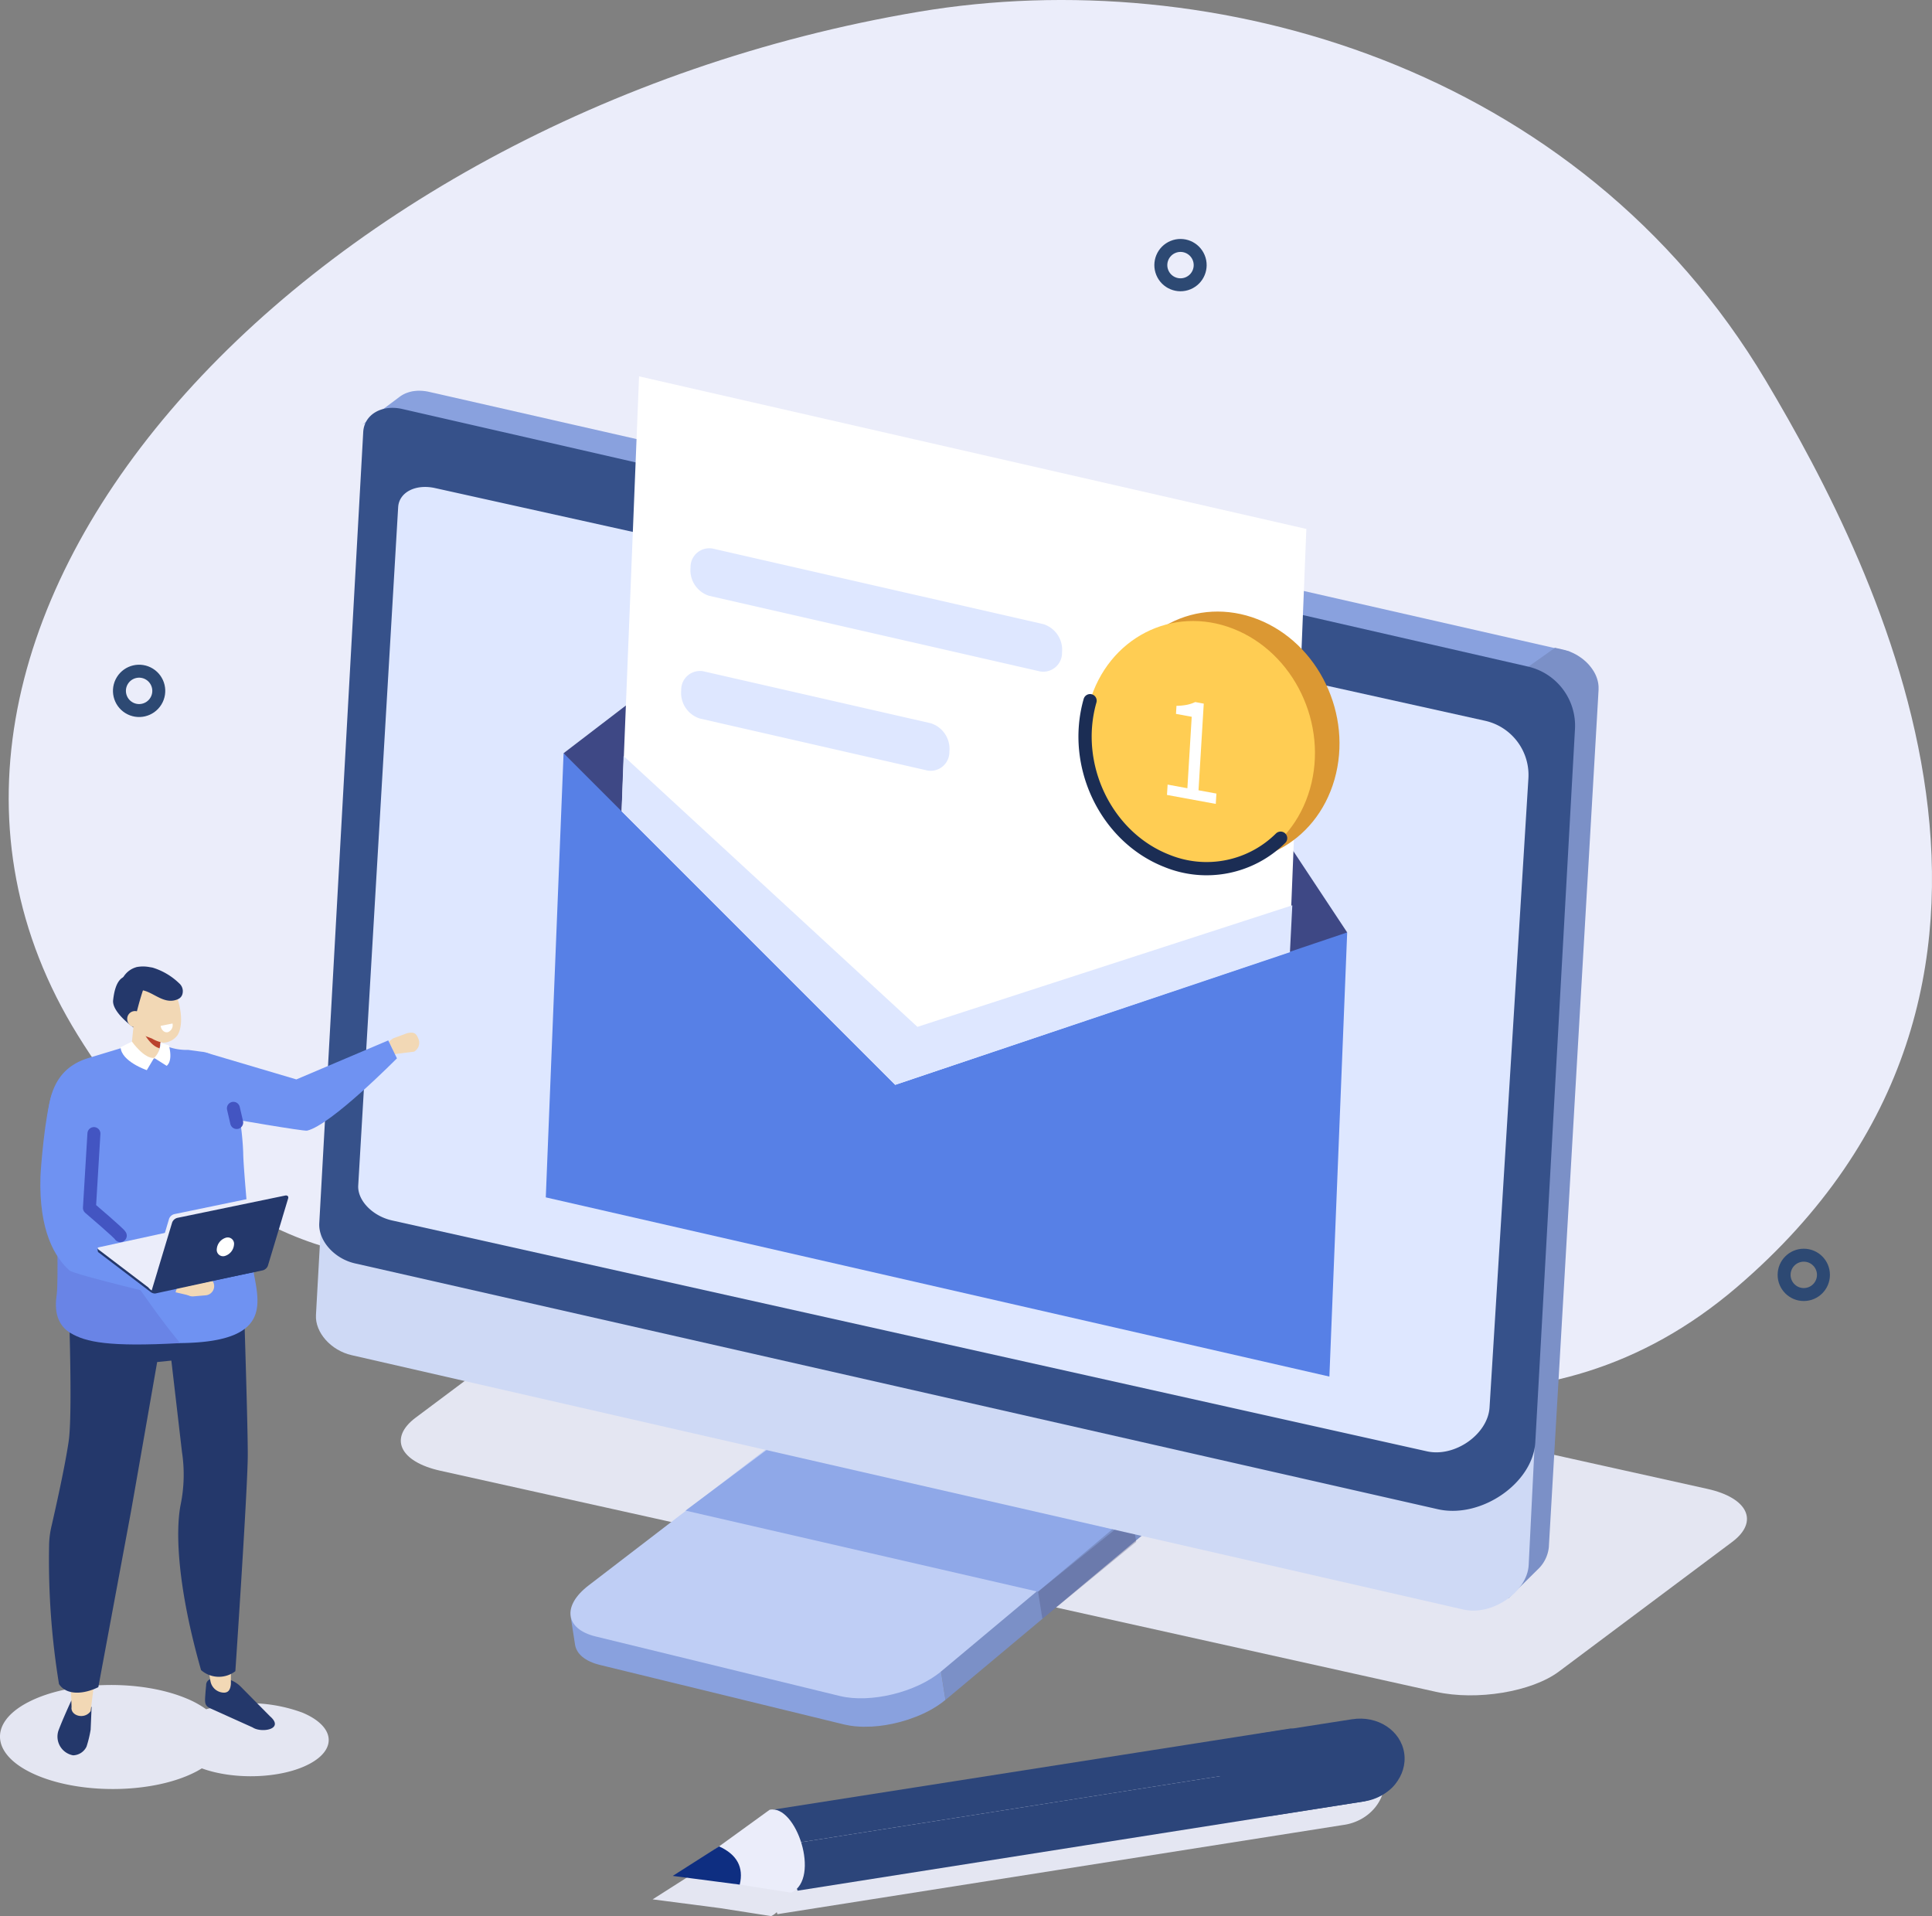 <svg id="グループ_9227" data-name="グループ 9227" xmlns="http://www.w3.org/2000/svg" xmlns:xlink="http://www.w3.org/1999/xlink" width="244.385" height="242.345" viewBox="0 0 244.385 242.345">
  <rect x="0" y="0" width="244.385" height="242.345" fill="#808080" stroke="none"/>
  <defs>
    <clipPath id="clip-path">
      <rect id="長方形_23536" data-name="長方形 23536" width="244.385" height="242.345" fill="none"/>
    </clipPath>
    <clipPath id="clip-path-3">
      <rect id="長方形_23534" data-name="長方形 23534" width="12.418" height="13.026" fill="none"/>
    </clipPath>
  </defs>
  <g id="グループ_9226" data-name="グループ 9226" clip-path="url(#clip-path)">
    <g id="グループ_9225" data-name="グループ 9225">
      <g id="グループ_9224" data-name="グループ 9224" clip-path="url(#clip-path)">
        <path id="パス_11522" data-name="パス 11522" d="M225.424,48.122c14.452,24.262,40.836,76.626-3.67,114.689-48.44,41.428-113.918-30.045-134.961-14.261,0,0-43.042,33.709-74.864-17.591S39.443,14.75,118.31,1.485c37.151-6.249,83.4,6.832,107.113,46.637" transform="translate(-2.071 0)" fill="#ebedfa"/>
        <path id="パス_11523" data-name="パス 11523" d="M277.136,515.141l-125.95-27.965c-5.154-1.144-6.555-4.15-3.128-6.713l21.914-16.39c3.427-2.563,10.384-3.713,15.538-2.568l125.95,27.965c5.155,1.144,6.555,4.15,3.129,6.713l-21.914,16.39c-3.427,2.563-10.384,3.713-15.538,2.568" transform="translate(-95.484 -301.159)" fill="#e4e6f2"/>
        <path id="パス_11524" data-name="パス 11524" d="M284.531,175.465,140.956,142.783l-.012,0-.283-.065h0l-.5-.113q-.1-.02-.2-.036c-.066-.011-.132-.021-.2-.029s-.131-.016-.2-.022-.136-.012-.2-.016-.135-.007-.2-.008-.143,0-.213,0h-.034c-.061,0-.122,0-.183.008l-.092.008-.076.007-.059.005q-.111.013-.22.031l-.018,0h0q-.13.022-.255.051l-.028.007-.114.031c-.045.012-.091.022-.135.036l-.037.013c-.061.019-.12.041-.18.063-.032.012-.066.021-.1.034l-.021.009q-.177.072-.342.158l-.024.011c-.012.007-.023.016-.035.022a3.435,3.435,0,0,0-.405.258l-4.9,3.665a3.452,3.452,0,0,1,.4-.252c.053-.029.109-.057.164-.084s.133-.064.2-.093.165-.066.25-.094c.032-.011.063-.024.1-.034.119-.037.241-.069.365-.1l.07-.014c.127-.025.256-.046.388-.061l.029,0q.21-.022.427-.026h.035q.213,0,.432.014l.043,0c.155.012.311.031.47.058.065.011.129.023.194.036l.151.033,1.055.241,147.644,33.777c.219.05.892-4.746.422-4.854m-145.3-32.023Z" transform="translate(-86.021 -93.073)" fill="#89a1de"/>
        <path id="パス_11525" data-name="パス 11525" d="M561.545,240.855l0-.015c-.007-.054-.016-.108-.025-.162s-.02-.107-.032-.161l-.005-.023-.005-.022c-.009-.037-.018-.075-.027-.112s-.028-.1-.044-.155l-.024-.073-.01-.032-.016-.05c-.018-.051-.037-.1-.057-.153s-.039-.1-.059-.144l0-.005v0q-.033-.076-.069-.152c-.024-.05-.049-.1-.074-.148l-.021-.039-.015-.028-.043-.079q-.04-.07-.082-.139c-.021-.035-.043-.069-.066-.1l-.009-.015-.01-.016q-.042-.066-.087-.129t-.088-.123l-.039-.051-.017-.022-.036-.048c-.033-.042-.066-.083-.1-.124s-.068-.082-.1-.122l-.01-.011-.016-.018c-.038-.043-.076-.085-.115-.127s-.076-.076-.113-.114l-.076-.077-.035-.036c-.064-.061-.131-.12-.2-.178-.022-.019-.042-.039-.065-.058l-.01-.009q-.13-.11-.266-.213l-.039-.029-.036-.026-.1-.07q-.081-.057-.163-.112l-.063-.041-.033-.021-.06-.039-.163-.1-.126-.07-.023-.012-.02-.012q-.088-.047-.178-.092c-.061-.031-.124-.061-.187-.089l0,0,0,0c-.06-.028-.121-.054-.182-.08s-.129-.053-.195-.078l-.024-.009-.028-.01c-.047-.018-.095-.035-.143-.052q-.1-.034-.2-.064l-.055-.016-.018-.006h-.006l-.116-.034q-.1-.026-.2-.05l-1.056-.24-5.094,3.619s1.384.319,1.449.337.13.036.195.057.131.041.2.063.13.046.194.07l.081.032c.1.041.2.084.3.13h0c.1.046.2.1.3.147l.037.019c.094.05.185.1.276.156l.041.025q.132.081.259.167l.045.031c.084.058.166.117.246.179.042.032.081.065.121.1s.1.078.146.119.108.1.161.145c.035.032.07.063.1.1s.058.058.086.087c.051.051.1.1.152.155l.038.043c.066.073.131.147.193.223l.015.019c.065.08.127.161.187.243l.018.025q.086.121.165.245l.02.032q.076.122.145.247l.02.038c.045.083.087.167.126.251l.018.039c.039.085.075.171.108.257l.014.038q.048.131.088.263l.01.035c.026.089.049.179.068.269.01.045.019.09.027.136s.018.108.025.162.014.114.019.171.009.114.011.171,0,.124,0,.187,0,.1,0,.145c0,0-.006.1-.015.263L550.17,356.45l3.685-3.637a4.48,4.48,0,0,0,1.425-2.836l6.226-107.29.065-1.174c0-.048,0-.1,0-.145s0-.082,0-.123c0,0,0,0,0-.007s0-.011,0-.017,0-.027,0-.04c0-.057-.006-.114-.011-.172s-.009-.091-.015-.136c0-.007,0-.013,0-.02" transform="translate(-359.363 -154.29)" fill="#7b90c7"/>
        <path id="パス_11526" data-name="パス 11526" d="M378.52,517.274s-.775.6-.828.681c-.025.037-.275.387-.393.526-.087.1-.383.416-.437.469-.159.156-34.414,28.628-34.414,28.628l.832,5.3,33.758-28.242a1.267,1.267,0,0,0,.655-.387c.054-.053.1-.107.15-.16.1-.1.2-.206.288-.309l0,0c.117-.138.219-.275.315-.412.026-.037.051-.074.075-.111s.059-.085.086-.127.037-.075.059-.113q.093-.161.168-.32c.017-.036.042-.074.058-.11s.018-.058.029-.086c.037-.093.067-.185.094-.277.013-.044.034-.089.045-.133.006-.022.006-.043.01-.066.019-.087.031-.172.041-.258.006-.048.02-.1.023-.145,0-.017,0-.033,0-.049a2.408,2.408,0,0,0-.007-.265c0-.047,0-.1,0-.143,0-.023-.006-.045-.01-.068Z" transform="translate(-223.682 -337.876)" fill="#7b90c7"/>
        <path id="パス_11527" data-name="パス 11527" d="M254.55,594.632c-.228.184-.47.36-.721.531-.077.052-.155.1-.234.155-.28.18-.568.355-.87.519l-.049.028q-.38.2-.78.391c-.038.018-.079.033-.118.051-.23.1-.462.207-.7.3l-.09.034c-.306.121-.618.233-.934.338-.116.039-.232.075-.349.112q-.276.086-.555.164c-.131.036-.263.072-.394.105-.161.041-.323.079-.484.116-.14.032-.279.063-.419.091s-.3.058-.452.085-.288.05-.431.072-.3.042-.448.061-.283.035-.424.049c-.161.016-.32.028-.479.039-.133.009-.266.019-.4.025-.194.009-.386.012-.577.013-.107,0-.215,0-.321,0-.343-.006-.68-.023-1.009-.054-.164-.016-.324-.037-.483-.059-.082-.011-.166-.02-.246-.033-.244-.04-.482-.086-.713-.143L210.991,590.1c-1.909-.465-2.715.2-2.9-.954l.574,3.69c.181,1.152,1.245,2.1,3.154,2.565l30.881,7.529c.231.056.469.1.713.143.081.013.165.021.247.033.139.019.277.041.419.056.02,0,.043,0,.063,0q.494.047,1.009.054c.023,0,.044,0,.067,0,.084,0,.171-.005.255-.005.191,0,.383,0,.577-.013.044,0,.086,0,.13,0,.088,0,.179-.016.267-.022.159-.011.318-.023.478-.04.054-.005.108-.007.162-.013.088-.01.176-.025.264-.036.148-.019.3-.038.446-.061.058-.009.115-.014.174-.024.086-.014.173-.033.259-.049.15-.026.3-.054.449-.084.06-.012.12-.021.18-.034.081-.017.161-.039.241-.057.162-.037.322-.075.483-.116.065-.016.13-.029.194-.047s.133-.041.2-.059c.186-.051.37-.106.554-.163.074-.023.149-.042.223-.066.044-.014.085-.032.128-.047.315-.105.627-.217.933-.338.024-.009.05-.017.074-.027l.016-.007c.238-.1.47-.2.7-.3.039-.018.079-.033.118-.051q.4-.186.78-.391l.01-.005.037-.022c.3-.164.592-.339.872-.52.079-.051.157-.1.234-.156.252-.171.493-.347.721-.531.027-.022.06-.042.087-.064l.054-.045-.832-5.3c-.045.037-.1.072-.141.109" transform="translate(-135.925 -384.821)" fill="#89a1de"/>
        <path id="パス_11528" data-name="パス 11528" d="M287.484,496.62c3.71.9,4.248,3.647,1.213,6.186l-33.758,28.242c-3.16,2.642-8.957,4.046-12.819,3.1l-30.881-7.529c-3.862-.942-4.266-3.857-.892-6.447l36.07-27.678c3.242-2.488,8.781-3.749,12.49-2.845Z" transform="translate(-135.9 -319.644)" fill="#bfcef5"/>
        <path id="パス_11529" data-name="パス 11529" d="M250.032,535.3l44.589,10.258,9.433-7.921-42.944-10.616Z" transform="translate(-163.317 -344.242)" fill="#8fa8e8"/>
        <g id="グループ_9223" data-name="グループ 9223" transform="translate(131.303 191.723)" opacity="0.29" style="mix-blend-mode: multiply;isolation: isolate">
          <g id="グループ_9222" data-name="グループ 9222">
            <g id="グループ_9221" data-name="グループ 9221" clip-path="url(#clip-path-3)">
              <path id="パス_11530" data-name="パス 11530" d="M378.6,562.4l.551,3.435,11.867-9.731-.529-3.295Z" transform="translate(-378.598 -552.814)" fill="#45446c"/>
            </g>
          </g>
        </g>
        <path id="パス_11531" data-name="パス 11531" d="M268.636,316.946c-.17,3.425-4.634,6.477-8.261,5.647L119.733,290.418c-2.608-.6-4.622-2.867-4.5-5.073l5.556-100.07c.123-2.206,2.334-3.51,4.942-2.914L273.621,216.2Z" transform="translate(-75.266 -119.022)" fill="#ced9f5"/>
        <path id="パス_11532" data-name="パス 11532" d="M270.261,279.546c-.289,5.2-6.876,9.734-12.341,8.493L120.94,256.945c-2.608-.6-4.622-2.867-4.5-5.073L122,151.8c.123-2.206,2.334-3.51,4.942-2.913L269.33,181.464a7.671,7.671,0,0,1,5.948,7.9Z" transform="translate(-76.054 -97.158)" fill="#36518a"/>
        <path id="パス_11533" data-name="パス 11533" d="M273.752,293.991c-.211,3.406-4.4,6.344-7.924,5.557l-130.9-29.2c-2.476-.555-4.393-2.537-4.281-4.428l5.051-85.78c.112-1.891,2.207-2.973,4.683-2.418L273.23,207.16a7.03,7.03,0,0,1,5.435,7.31Z" transform="translate(-85.334 -115.988)" fill="#dee7ff"/>
        <path id="パス_11534" data-name="パス 11534" d="M346.2,206.505a1.152,1.152,0,0,1-1.385,1.161,1.691,1.691,0,0,1-1.229-1.727,1.151,1.151,0,0,1,1.386-1.161,1.69,1.69,0,0,1,1.229,1.727" transform="translate(-224.423 -133.74)" fill="#fff"/>
        <path id="パス_11535" data-name="パス 11535" d="M330.526,639.65c-.427-2.869-3.371-4.789-6.576-4.288-.038.006-.076.014-.113.02v0l-5.975.933a4.715,4.715,0,0,0-.669.063l-.113.02v0l-2.2.344h.006l-64.1,10.051a1.744,1.744,0,0,0-.52.031l-6.395,4.63h0l-5.857,3.732,8.473,1.1,6.528,1.017a2.533,2.533,0,0,0,.7-.5l.09.255,71.583-11.284v0l.114-.015c3.2-.5,5.457-3.232,5.03-6.1" transform="translate(-155.462 -414.958)" fill="#e4e6f2"/>
        <path id="パス_11536" data-name="パス 11536" d="M461.759,626.817c-.038.006-.076.014-.113.02v0l-11.492,1.795c-3.2.5-5.457,3.232-5.03,6.1s3.371,4.789,6.576,4.288l11.492-1.795v0l.114-.015c3.2-.5,5.457-3.232,5.03-6.1s-3.371-4.789-6.576-4.288" transform="translate(-290.714 -409.376)" fill="#2c457a"/>
        <path id="パス_11537" data-name="パス 11537" d="M358.785,646.127l-71.7,11.3-2.033-5.742,69.789-11c10.486-1.6,10.152,3.872,3.941,5.441" transform="translate(-186.194 -418.298)" fill="#2c457a"/>
        <path id="パス_11538" data-name="パス 11538" d="M282.344,645.135c.07-2.609-2.332-1.369-1.075-4.508l65.446-10.262c4.518.4,5.8,1.837,5.7,3.723Z" transform="translate(-183.483 -411.746)" fill="#2c457a"/>
        <path id="パス_11539" data-name="パス 11539" d="M259.183,659.925,247.755,668.2l14.176,2.209c3.76-1.8.6-11.23-2.748-10.483" transform="translate(-161.83 -431.026)" fill="#ebedfa"/>
        <path id="パス_11540" data-name="パス 11540" d="M245.377,677.086l5.858-3.732q3.4,1.54,2.615,4.836Z" transform="translate(-160.277 -439.826)" fill="#0e2e81"/>
        <circle id="楕円形_547" data-name="楕円形 547" cx="2.488" cy="2.488" r="2.488" transform="translate(225.678 158.755)" fill="none" stroke="#2d4973" stroke-linecap="round" stroke-miterlimit="10" stroke-width="1.639"/>
        <circle id="楕円形_548" data-name="楕円形 548" cx="2.488" cy="2.488" r="2.488" transform="translate(146.075 32.185) rotate(-22.5)" fill="none" stroke="#2d4973" stroke-linecap="round" stroke-miterlimit="10" stroke-width="1.639"/>
        <circle id="楕円形_549" data-name="楕円形 549" cx="2.488" cy="2.488" r="2.488" transform="translate(14.172 88.188) rotate(-58.282)" fill="none" stroke="#2d4973" stroke-linecap="round" stroke-miterlimit="10" stroke-width="1.639"/>
        <path id="パス_11541" data-name="パス 11541" d="M304.671,241.744,253.15,279.368l-47.6-60.289,38.578-29.528,32.068,9.184Z" transform="translate(-134.263 -123.813)" fill="#3e4885"/>
        <path id="パス_11542" data-name="パス 11542" d="M306.421,252.416l-84.408-19.3,3.84-95.868,84.408,19.3Z" transform="translate(-145.016 -89.648)" fill="#fff"/>
        <path id="パス_11543" data-name="パス 11543" d="M298.184,353.531l-99.12-22.665,2.25-56.174,41.949,41.942,57.172-19.277Z" transform="translate(-130.025 -179.425)" fill="#5780e6"/>
        <path id="パス_11544" data-name="パス 11544" d="M296.029,215.488l-41.847-9.561a3.4,3.4,0,0,1-2.343-3.571,2.373,2.373,0,0,1,2.8-2.4l41.847,9.561a3.4,3.4,0,0,1,2.343,3.572,2.372,2.372,0,0,1-2.8,2.4" transform="translate(-164.491 -130.573)" fill="#dee7ff"/>
        <path id="パス_11545" data-name="パス 11545" d="M279.563,257.25l-28.779-6.576a3.4,3.4,0,0,1-2.343-3.571,2.373,2.373,0,0,1,2.8-2.4l28.779,6.576a3.4,3.4,0,0,1,2.343,3.572,2.373,2.373,0,0,1-2.8,2.4" transform="translate(-162.272 -159.801)" fill="#dee7ff"/>
        <path id="パス_11546" data-name="パス 11546" d="M433.023,244.262c-2.338,8.174-10.477,12.357-18.177,9.343s-12.048-12.083-9.71-20.257,10.476-12.357,18.177-9.343,12.048,12.083,9.71,20.257" transform="translate(-264.216 -145.678)" fill="#db9833"/>
        <path id="パス_11547" data-name="パス 11547" d="M424.071,247.706c-2.338,8.174-10.477,12.357-18.177,9.343s-12.048-12.083-9.71-20.257,10.476-12.357,18.177-9.343,12.048,12.083,9.71,20.257" transform="translate(-258.369 -147.927)" fill="#ffcd53"/>
        <path id="パス_11548" data-name="パス 11548" d="M425.717,266.47l2.5.46.548-9.037-1.989-.366.062-1.019a7.3,7.3,0,0,0,1.335-.134,4.437,4.437,0,0,0,1.035-.344l1.081.2-.664,10.959,2.263.416-.079,1.308-6.173-1.135Z" transform="translate(-278.021 -167.236)" fill="#fff"/>
        <path id="パス_11549" data-name="パス 11549" d="M420.489,272.922a13.3,13.3,0,0,1-14.394,2.865c-7.7-3.014-12.048-12.084-9.71-20.257" transform="translate(-258.5 -166.909)" fill="none" stroke="#1b2d54" stroke-linecap="round" stroke-linejoin="round" stroke-width="1.675"/>
        <path id="パス_11550" data-name="パス 11550" d="M145.531,377.288h0a1.29,1.29,0,0,1-.509,1.712l-2.294.29c-.562.222-.189.011-.471-.71s-.851-.6.127-1.266l1.6-.59a1.95,1.95,0,0,1,.651-.128c.415,0,.672.125.894.691" transform="translate(-92.645 -245.988)" fill="#f2d8b5"/>
        <path id="パス_11551" data-name="パス 11551" d="M75.543,381.013l11.288,3.345,11.623-4.932,1.1,2.265s-8.341,8.446-11.361,9.146c-.446.1-9.975-1.561-9.975-1.561Z" transform="translate(-49.344 -247.836)" fill="#6f92f2"/>
        <path id="パス_11552" data-name="パス 11552" d="M3.561,616.668c5.186-2.7,14.136-2.92,19.991-.489a12.329,12.329,0,0,1,2.527,1.381,19.562,19.562,0,0,1,12.147.416c4.114,1.708,4.495,4.632.851,6.529-3.5,1.824-9.441,2.032-13.55.53-.24.149-.492.3-.764.437-5.186,2.7-14.136,2.919-19.991.488s-6.4-6.592-1.211-9.293" transform="translate(0 -401.376)" fill="#e4e6f2"/>
        <path id="パス_11553" data-name="パス 11553" d="M83.02,616.81l-3.687-3.731a3.693,3.693,0,0,0-2.672-1.116,5.957,5.957,0,0,0-1.05.108.774.774,0,0,0-.681.8l-.074.789c-.08,1.322-.233,1.761.659,2.162l5.294,2.383c1.1.741,4.087.249,2.21-1.4" transform="translate(-48.854 -399.725)" fill="#24386b"/>
        <path id="パス_11554" data-name="パス 11554" d="M66.635,522.478A1.759,1.759,0,0,0,68.427,524c.431-.04.731-.288.8-1.1.008-9.089,1.01-16.65,1.023-25.146.015-9.539-.285-6.731-.284-21.354l-8.7-1.936c1.7,10.57,2.386,23.875,2.386,23.875-2.447,9.733,1.128,12.7,2.976,24.134" transform="translate(-40.023 -309.917)" fill="#f2d8b5"/>
        <path id="パス_11555" data-name="パス 11555" d="M58.867,454.992l2.6,22.381a18.943,18.943,0,0,1-.168,6.693c-.692,3.518-.355,10.607,2.584,20.911a3.419,3.419,0,0,0,4.339.14s1.544-22.841,1.57-27.247-.778-28.155-.778-28.155Z" transform="translate(-38.451 -293.748)" fill="#24386b"/>
        <path id="パス_11556" data-name="パス 11556" d="M25.225,620.934l-.122,2.874a14.344,14.344,0,0,1-.521,2.152,1.942,1.942,0,0,1-1.7,1.1,2.408,2.408,0,0,1-1.859-3.108c.551-1.481,1.642-3.836,1.642-3.836a6.076,6.076,0,0,0,2.564.82" transform="translate(-13.637 -405.05)" fill="#24386b"/>
        <path id="パス_11557" data-name="パス 11557" d="M22.734,531.412c-.182,1.124,1.64,1.662,2.42.539,1.04-9,2.793-17.135,3.771-25.547,1.1-9.445,1.941-8.862,3.6-23.342l-9.56.285c.5,10.613-.329,23.846-.329,23.846-3.685,9.8-.239,11.6.1,24.218" transform="translate(-13.684 -315.529)" fill="#f2d8b5"/>
        <path id="パス_11558" data-name="パス 11558" d="M20.151,458.136s.815,19.123.2,23.314c-.477,3.257-1.677,8.593-2.188,10.809a11.44,11.44,0,0,0-.287,2.2,97.275,97.275,0,0,0,1.249,17.715c1.005,1.52,3.263,1.244,4.974.391l4.063-21.837c.06-.255,3.38-19.284,3.38-19.284L36.9,470.9l-3.1-12.874s-14.315,1.306-13.646.111" transform="translate(-11.662 -299.176)" fill="#24386b"/>
        <path id="パス_11559" data-name="パス 11559" d="M35,380.784a6.988,6.988,0,0,1-2.628-.428,4.51,4.51,0,0,0-4.208-.3l-5.989,1.819c-5.528,1.821-4.954,7.632-5.044,10.911a21.064,21.064,0,0,1,2.16,6.823c.18,2.675,1.891,8.71,1.469,9.57-.315.644-.245,4.633,3.071,5.705,2.93.948,7.644,3.007,10.136,2.983,13.106-.125,9.389-6.309,9.051-10.734-.212-2.784-1.018-11-1.061-13.212s-.831-12.544-5.254-12.905Z" transform="translate(-11.191 -247.995)" fill="#6f92f2"/>
        <path id="パス_11560" data-name="パス 11560" d="M49.757,375.3l.245-.25c.645.173,1.215.1,1.33-.541l.651-3.589a1.326,1.326,0,0,0-.964-1.472l-.191-.051c-.646-.173-2.433-.116-2.548.521l-.391,3.793c-.115.636,1.223,1.417,1.869,1.59" transform="translate(-31.275 -241.231)" fill="#f2d8b5"/>
        <path id="パス_11561" data-name="パス 11561" d="M53.836,376.187a3.628,3.628,0,0,1-2.558-1.75s.981,2.37,2.406,2.722Z" transform="translate(-33.494 -244.577)" fill="#ba422d"/>
        <path id="パス_11562" data-name="パス 11562" d="M47.7,356.018a1.465,1.465,0,0,1,2.263-.555c.8-.331,1.757.178,2.46,1.45.98,1.771,1.445,4.57.6,5.971a2.336,2.336,0,0,1-1.788.969,4.18,4.18,0,0,1-1.46-.531c-1.776-.7-1.808-.432-2.461-1.612a6.228,6.228,0,0,1,.383-5.692" transform="translate(-30.558 -231.971)" fill="#f2d8b5"/>
        <path id="パス_11563" data-name="パス 11563" d="M45.211,357.227a38.008,38.008,0,0,0-1.4,5.254s-2.725-1.921-2.563-3.432c.541-5.035,3.507-2.315,3.507-2.315Z" transform="translate(-26.939 -232.535)" fill="#24386b"/>
        <path id="パス_11564" data-name="パス 11564" d="M45.085,352.561a2.808,2.808,0,0,0-2.033,2.408c-.043.176-.419.97-.434,1.119l.677-.191c-.12,1.192.379-.569,1.58-.341,1.861-.668,3.407,2.026,5.518,1.029a.969.969,0,0,0,.542-.718A1.307,1.307,0,0,0,50.5,354.6a8.3,8.3,0,0,0-3.384-1.991l-.347-.056a4.383,4.383,0,0,0-1.68,0" transform="translate(-27.838 -230.234)" fill="#24386b"/>
        <path id="パス_11565" data-name="パス 11565" d="M59.489,374.358h0a.934.934,0,0,0,.606-1.1l-1.5.3c.079.525.478.882.892.8" transform="translate(-38.275 -243.806)" fill="#fff"/>
        <path id="パス_11566" data-name="パス 11566" d="M46.4,369.624a1.061,1.061,0,0,0,.935,1.133.987.987,0,0,0,1.1-.9,1.062,1.062,0,0,0-.935-1.134.987.987,0,0,0-1.1.9" transform="translate(-30.307 -240.838)" fill="#f2d8b5"/>
        <path id="パス_11567" data-name="パス 11567" d="M57.016,380.282l1.062.327s.574,1.87-.275,2.592l-1.59-1.006a2.637,2.637,0,0,0,.8-1.913" transform="translate(-36.718 -248.395)" fill="#fff"/>
        <path id="パス_11568" data-name="パス 11568" d="M48.227,381.908l-.927,1.552s-3.223-1.094-3.313-2.9l1.434-.716s1.551,2.206,2.806,2.065" transform="translate(-28.732 -248.108)" fill="#fff"/>
        <path id="パス_11569" data-name="パス 11569" d="M19.153,431.373c.178-1.507.06-9.271-.119-11.946-.118-1.751-.43-6.852-.716-9.447,1.337,2.478,2.275,3.428,2.422,4.034,1.153,4.767,1.45,7.369,3.809,10.149,4.524,5.334,5.732,8.063,10.2,13.506-9.091.5-11.913-.134-13.845-1.266-2.4-1.407-1.836-4.257-1.746-5.029" transform="translate(-11.965 -267.793)" fill="#6984e6"/>
        <line id="線_121" data-name="線 121" x2="0.416" y2="1.795" transform="translate(29.524 140.179)" fill="none" stroke="#4355c2" stroke-linecap="round" stroke-linejoin="round" stroke-width="1.644"/>
        <path id="パス_11570" data-name="パス 11570" d="M66.876,467.068h0a1.171,1.171,0,0,0,1.26,1.065L69.7,468a1.167,1.167,0,0,0-.195-2.326l-1.562.131a1.171,1.171,0,0,0-1.066,1.261" transform="translate(-43.68 -304.171)" fill="#f2d8b5"/>
        <path id="パス_11571" data-name="パス 11571" d="M52.258,461.1l4.449,2.243-.427,1.678-6.695-1.552Z" transform="translate(-32.389 -301.182)" fill="#f2d8b5"/>
        <path id="パス_11572" data-name="パス 11572" d="M16.208,398.648c-.939,2.752-1.46,9.668-1.487,10.6-.2,6.892,1.858,10.189,3.664,11.821.6.544,13.186,3.52,13.186,3.52l1.074-3.344-10.16-5.773,1.144-14.337Z" transform="translate(-9.607 -260.391)" fill="#6f92f2"/>
        <path id="パス_11573" data-name="パス 11573" d="M35.615,450.727l-.017-.34.519.315.1-.185,12.387-2.7a.892.892,0,0,1,.6.193l5.639,4.287,0-.076,1.034.64.02.362-.007,0a.11.11,0,0,1-.091.066L42.9,456.1a.892.892,0,0,1-.6-.192l-6.531-4.966a.341.341,0,0,1-.156-.21Z" transform="translate(-23.252 -292.502)" fill="#24386b"/>
        <path id="パス_11574" data-name="パス 11574" d="M42.9,455.064l12.89-2.811c.149-.033.122-.172-.06-.311L49.2,446.977a.893.893,0,0,0-.6-.193l-12.89,2.811c-.149.033-.122.172.06.311l6.53,4.966a.893.893,0,0,0,.6.193" transform="translate(-23.259 -291.829)" fill="#ebedfa"/>
        <path id="パス_11575" data-name="パス 11575" d="M56.8,438.021a.957.957,0,0,1,.672-.58l13.61-2.815a.409.409,0,0,1,.293.03h0l0,0a.23.23,0,0,1,.063.056l.4.456-.392-.118-1.813,6.013a.955.955,0,0,1-.672.579L56.1,444.307l-.431.26-.955,2.548c-.254-.015-.5-.368-.5-.368Z" transform="translate(-35.409 -283.883)" fill="#ebedfa"/>
        <path id="パス_11576" data-name="パス 11576" d="M72.2,435.984,58.594,438.8a.956.956,0,0,0-.672.579l-1.833,6.079s0,.008,0,.012l-.734,2.433c-.078.259.1.421.389.36l13.61-2.815a.957.957,0,0,0,.672-.579l1.833-6.079s0-.008,0-.013l.734-2.433c.078-.259-.1-.421-.389-.36" transform="translate(-36.143 -284.77)" fill="#24386b"/>
        <path id="パス_11577" data-name="パス 11577" d="M79.067,452.756a.8.8,0,0,0,1.041.867,1.632,1.632,0,0,0,1.138-1.432.8.8,0,0,0-1.041-.867,1.631,1.631,0,0,0-1.138,1.432" transform="translate(-51.645 -294.776)" fill="#fff"/>
        <path id="パス_11578" data-name="パス 11578" d="M36.52,426.311c-.005-.19-3.9-3.507-3.9-3.507l.566-9.4" transform="translate(-21.306 -270.03)" fill="none" stroke="#4355c2" stroke-linecap="round" stroke-linejoin="round" stroke-width="1.644"/>
        <path id="パス_11579" data-name="パス 11579" d="M226.964,275.7l-.251,6.982,34.61,34.61,49.93-16.777.3-5.927L264.135,309.96Z" transform="translate(-148.085 -180.085)" fill="#dee7ff"/>
      </g>
    </g>
  </g>
</svg>
